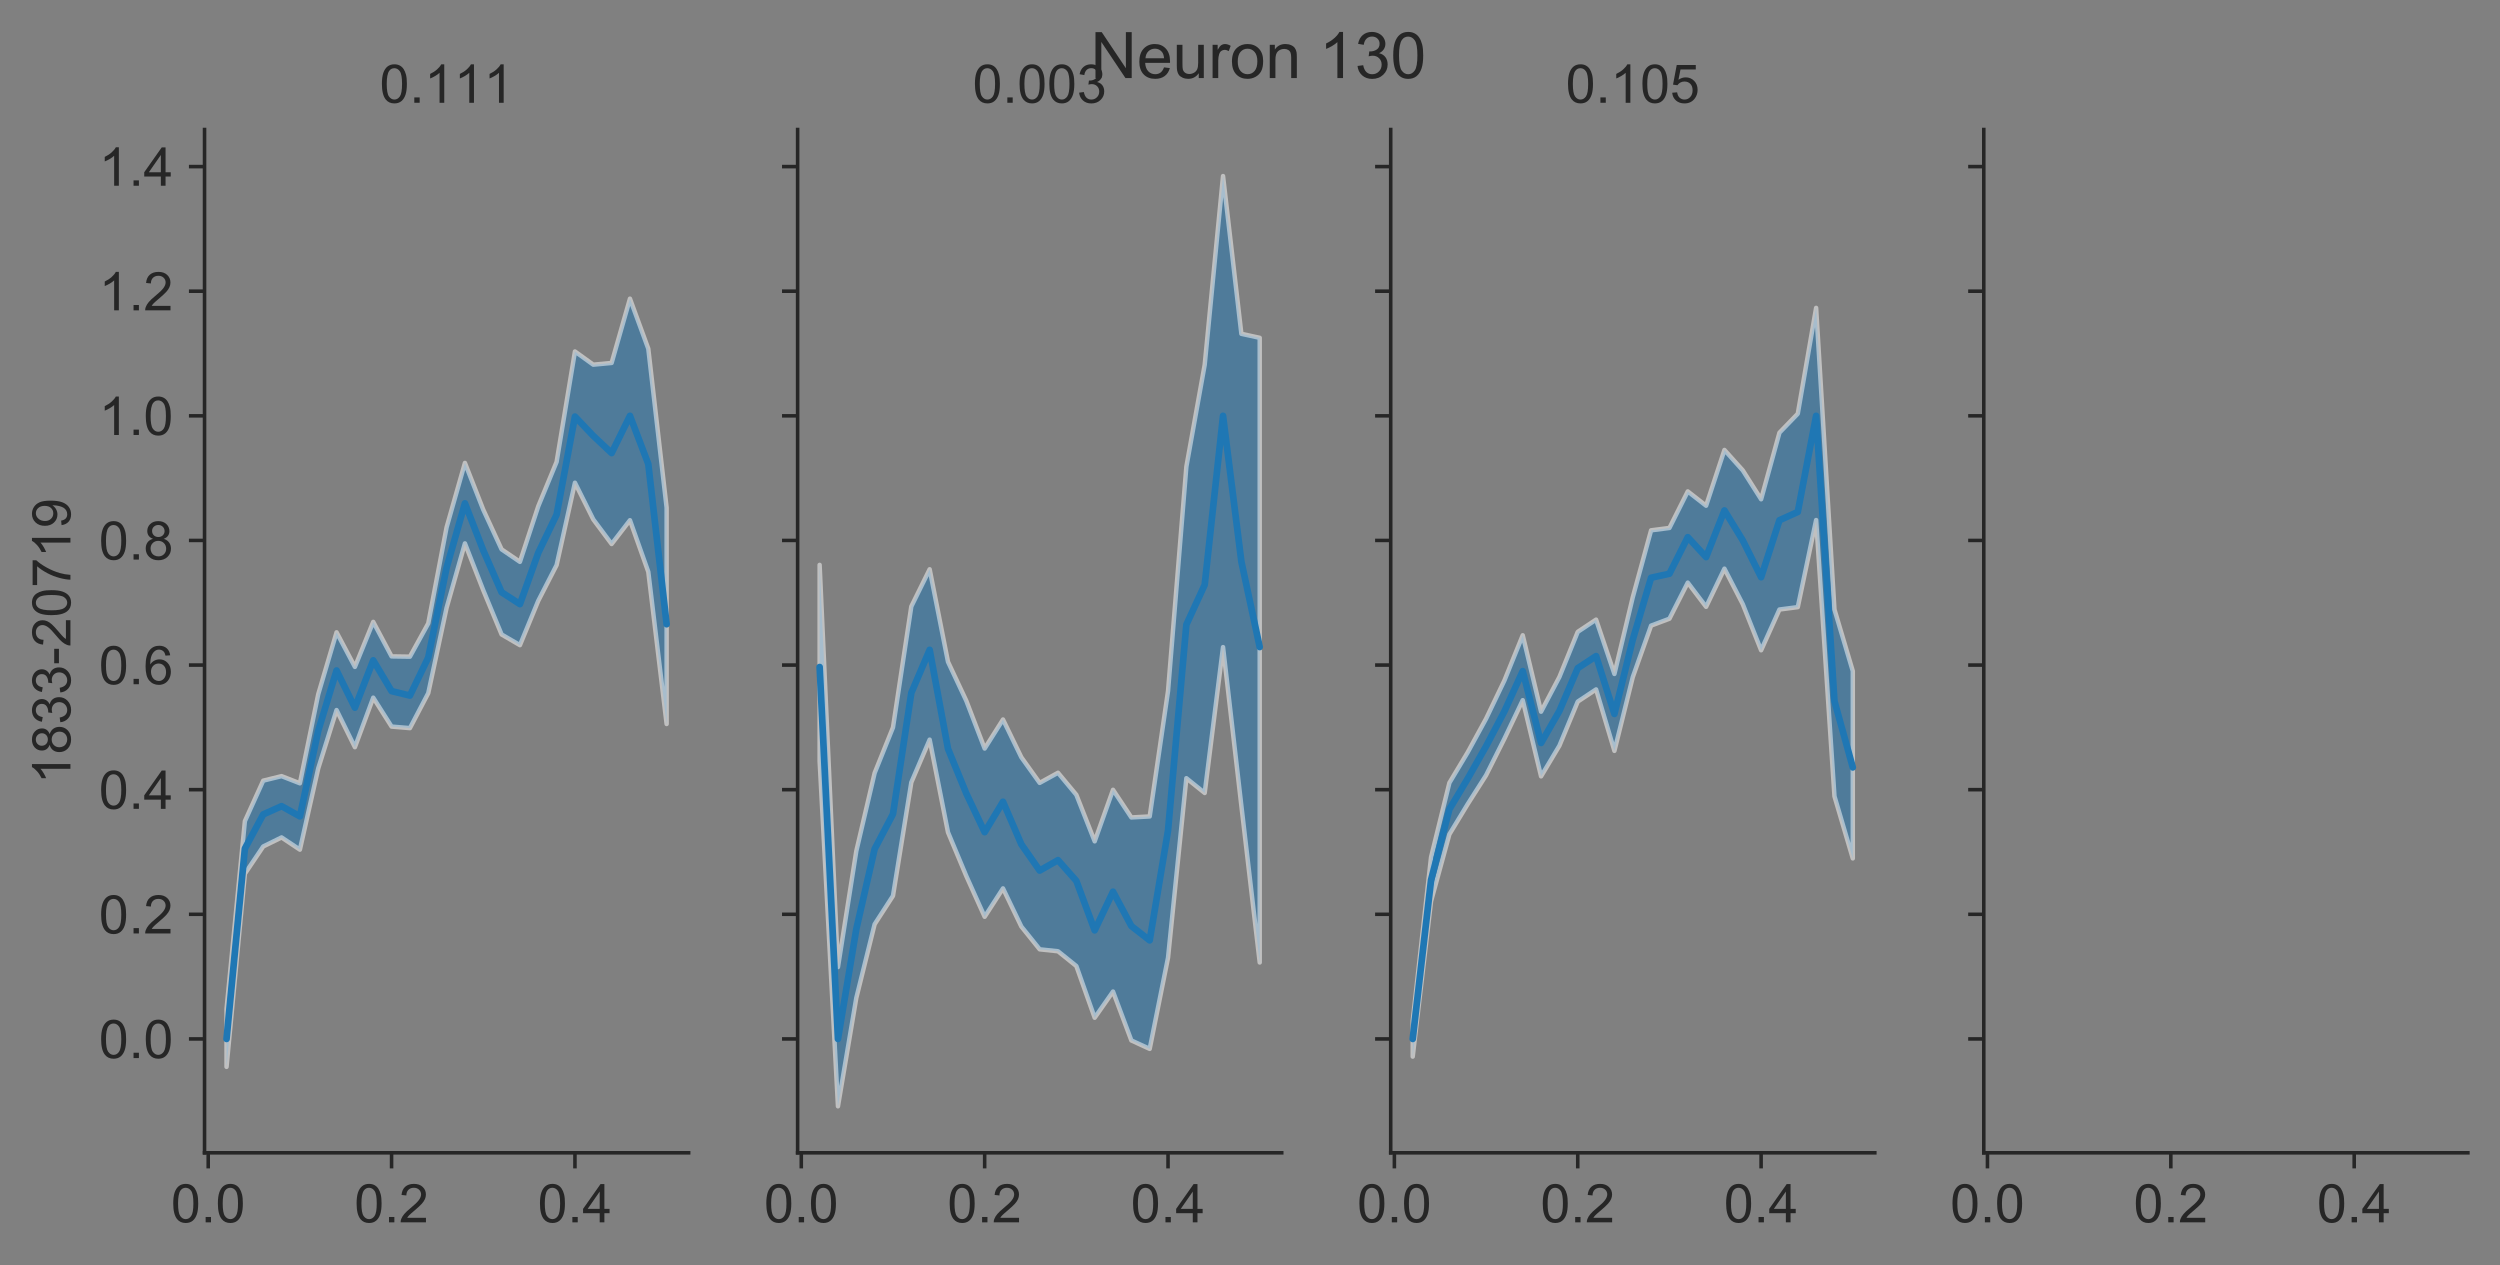 <?xml version="1.0" encoding="utf-8" standalone="no"?>
<!DOCTYPE svg PUBLIC "-//W3C//DTD SVG 1.1//EN"
  "http://www.w3.org/Graphics/SVG/1.1/DTD/svg11.dtd">
<!-- Created with matplotlib (https://matplotlib.org/) -->
<svg height="283.614pt" version="1.1" viewBox="0 0 560.455 283.614" width="560.455pt" xmlns="http://www.w3.org/2000/svg" xmlns:xlink="http://www.w3.org/1999/xlink">
 <rect x="0" y="0" width="560.455" height="283.614" fill="#808080" stroke="none"/>
 <defs>
  <style type="text/css">
*{stroke-linecap:butt;stroke-linejoin:round;}
  </style>
 </defs>
 <g id="figure_1">
  <g id="patch_1">
   <path d="M 0 283.614 
L 560.455 283.614 
L 560.455 0 
L 0 0 
z
" style="fill:none;"/>
  </g>
  <g id="axes_1">
   <g id="patch_2">
    <path d="M 45.854 258.44 
L 154.379 258.44 
L 154.379 29.04 
L 45.854 29.04 
z
" style="fill:none;"/>
   </g>
   <g id="matplotlib.axis_1">
    <g id="xtick_1">
     <g id="line2d_1">
      <defs>
       <path d="M 0 0 
L 0 3.5 
" id="m6ea97c69d8" style="stroke:#262626;stroke-width:0.8;"/>
      </defs>
      <g>
       <use style="fill:#262626;stroke:#262626;stroke-width:0.8;" x="46.677" xlink:href="#m6ea97c69d8" y="258.44"/>
      </g>
     </g>
     <g id="text_1">
      <!-- 0.0 -->
      <defs>
       <path d="M 4.156 35.297 
Q 4.156 48 6.766 55.734 
Q 9.375 63.484 14.516 67.672 
Q 19.672 71.875 27.484 71.875 
Q 33.25 71.875 37.594 69.547 
Q 41.938 67.234 44.766 62.859 
Q 47.609 58.5 49.219 52.219 
Q 50.828 45.953 50.828 35.297 
Q 50.828 22.703 48.234 14.969 
Q 45.656 7.234 40.5 3 
Q 35.359 -1.219 27.484 -1.219 
Q 17.141 -1.219 11.234 6.203 
Q 4.156 15.141 4.156 35.297 
z
M 13.188 35.297 
Q 13.188 17.672 17.312 11.828 
Q 21.438 6 27.484 6 
Q 33.547 6 37.672 11.859 
Q 41.797 17.719 41.797 35.297 
Q 41.797 52.984 37.672 58.781 
Q 33.547 64.594 27.391 64.594 
Q 21.344 64.594 17.719 59.469 
Q 13.188 52.938 13.188 35.297 
z
" id="ArialMT-48"/>
       <path d="M 9.078 0 
L 9.078 10.016 
L 19.094 10.016 
L 19.094 0 
z
" id="ArialMT-46"/>
      </defs>
      <g style="fill:#262626;" transform="translate(38.337 274.029)scale(0.12 -0.12)">
       <use xlink:href="#ArialMT-48"/>
       <use x="55.615" xlink:href="#ArialMT-46"/>
       <use x="83.398" xlink:href="#ArialMT-48"/>
      </g>
     </g>
    </g>
    <g id="xtick_2">
     <g id="line2d_2">
      <g>
       <use style="fill:#262626;stroke:#262626;stroke-width:0.8;" x="87.784" xlink:href="#m6ea97c69d8" y="258.44"/>
      </g>
     </g>
     <g id="text_2">
      <!-- 0.2 -->
      <defs>
       <path d="M 50.344 8.453 
L 50.344 0 
L 3.031 0 
Q 2.938 3.172 4.047 6.109 
Q 5.859 10.938 9.828 15.625 
Q 13.812 20.312 21.344 26.469 
Q 33.016 36.031 37.109 41.625 
Q 41.219 47.219 41.219 52.203 
Q 41.219 57.422 37.469 61 
Q 33.734 64.594 27.734 64.594 
Q 21.391 64.594 17.578 60.781 
Q 13.766 56.984 13.719 50.25 
L 4.688 51.172 
Q 5.609 61.281 11.656 66.578 
Q 17.719 71.875 27.938 71.875 
Q 38.234 71.875 44.234 66.156 
Q 50.25 60.453 50.25 52 
Q 50.25 47.703 48.484 43.547 
Q 46.734 39.406 42.656 34.812 
Q 38.578 30.219 29.109 22.219 
Q 21.188 15.578 18.938 13.203 
Q 16.703 10.844 15.234 8.453 
z
" id="ArialMT-50"/>
      </defs>
      <g style="fill:#262626;" transform="translate(79.444 274.029)scale(0.12 -0.12)">
       <use xlink:href="#ArialMT-48"/>
       <use x="55.615" xlink:href="#ArialMT-46"/>
       <use x="83.398" xlink:href="#ArialMT-50"/>
      </g>
     </g>
    </g>
    <g id="xtick_3">
     <g id="line2d_3">
      <g>
       <use style="fill:#262626;stroke:#262626;stroke-width:0.8;" x="128.892" xlink:href="#m6ea97c69d8" y="258.44"/>
      </g>
     </g>
     <g id="text_3">
      <!-- 0.4 -->
      <defs>
       <path d="M 32.328 0 
L 32.328 17.141 
L 1.266 17.141 
L 1.266 25.203 
L 33.938 71.578 
L 41.109 71.578 
L 41.109 25.203 
L 50.781 25.203 
L 50.781 17.141 
L 41.109 17.141 
L 41.109 0 
z
M 32.328 25.203 
L 32.328 57.469 
L 9.906 25.203 
z
" id="ArialMT-52"/>
      </defs>
      <g style="fill:#262626;" transform="translate(120.552 274.029)scale(0.12 -0.12)">
       <use xlink:href="#ArialMT-48"/>
       <use x="55.615" xlink:href="#ArialMT-46"/>
       <use x="83.398" xlink:href="#ArialMT-52"/>
      </g>
     </g>
    </g>
   </g>
   <g id="matplotlib.axis_2">
    <g id="ytick_1">
     <g id="line2d_4">
      <defs>
       <path d="M 0 0 
L -3.5 0 
" id="m0f8a25d40e" style="stroke:#262626;stroke-width:0.8;"/>
      </defs>
      <g>
       <use style="fill:#262626;stroke:#262626;stroke-width:0.8;" x="45.854" xlink:href="#m0f8a25d40e" y="232.908"/>
      </g>
     </g>
     <g id="text_4">
      <!-- 0.0 -->
      <g style="fill:#262626;" transform="translate(22.174 237.203)scale(0.12 -0.12)">
       <use xlink:href="#ArialMT-48"/>
       <use x="55.615" xlink:href="#ArialMT-46"/>
       <use x="83.398" xlink:href="#ArialMT-48"/>
      </g>
     </g>
    </g>
    <g id="ytick_2">
     <g id="line2d_5">
      <g>
       <use style="fill:#262626;stroke:#262626;stroke-width:0.8;" x="45.854" xlink:href="#m0f8a25d40e" y="204.971"/>
      </g>
     </g>
     <g id="text_5">
      <!-- 0.2 -->
      <g style="fill:#262626;" transform="translate(22.174 209.265)scale(0.12 -0.12)">
       <use xlink:href="#ArialMT-48"/>
       <use x="55.615" xlink:href="#ArialMT-46"/>
       <use x="83.398" xlink:href="#ArialMT-50"/>
      </g>
     </g>
    </g>
    <g id="ytick_3">
     <g id="line2d_6">
      <g>
       <use style="fill:#262626;stroke:#262626;stroke-width:0.8;" x="45.854" xlink:href="#m0f8a25d40e" y="177.033"/>
      </g>
     </g>
     <g id="text_6">
      <!-- 0.4 -->
      <g style="fill:#262626;" transform="translate(22.174 181.328)scale(0.12 -0.12)">
       <use xlink:href="#ArialMT-48"/>
       <use x="55.615" xlink:href="#ArialMT-46"/>
       <use x="83.398" xlink:href="#ArialMT-52"/>
      </g>
     </g>
    </g>
    <g id="ytick_4">
     <g id="line2d_7">
      <g>
       <use style="fill:#262626;stroke:#262626;stroke-width:0.8;" x="45.854" xlink:href="#m0f8a25d40e" y="149.095"/>
      </g>
     </g>
     <g id="text_7">
      <!-- 0.6 -->
      <defs>
       <path d="M 49.75 54.047 
L 41.016 53.375 
Q 39.844 58.547 37.703 60.891 
Q 34.125 64.656 28.906 64.656 
Q 24.703 64.656 21.531 62.312 
Q 17.391 59.281 14.984 53.469 
Q 12.594 47.656 12.5 36.922 
Q 15.672 41.75 20.266 44.094 
Q 24.859 46.438 29.891 46.438 
Q 38.672 46.438 44.844 39.969 
Q 51.031 33.5 51.031 23.25 
Q 51.031 16.5 48.125 10.719 
Q 45.219 4.938 40.141 1.859 
Q 35.062 -1.219 28.609 -1.219 
Q 17.625 -1.219 10.688 6.859 
Q 3.766 14.938 3.766 33.5 
Q 3.766 54.25 11.422 63.672 
Q 18.109 71.875 29.438 71.875 
Q 37.891 71.875 43.281 67.141 
Q 48.688 62.406 49.75 54.047 
z
M 13.875 23.188 
Q 13.875 18.656 15.797 14.5 
Q 17.719 10.359 21.188 8.172 
Q 24.656 6 28.469 6 
Q 34.031 6 38.031 10.484 
Q 42.047 14.984 42.047 22.703 
Q 42.047 30.125 38.078 34.391 
Q 34.125 38.672 28.125 38.672 
Q 22.172 38.672 18.016 34.391 
Q 13.875 30.125 13.875 23.188 
z
" id="ArialMT-54"/>
      </defs>
      <g style="fill:#262626;" transform="translate(22.174 153.39)scale(0.12 -0.12)">
       <use xlink:href="#ArialMT-48"/>
       <use x="55.615" xlink:href="#ArialMT-46"/>
       <use x="83.398" xlink:href="#ArialMT-54"/>
      </g>
     </g>
    </g>
    <g id="ytick_5">
     <g id="line2d_8">
      <g>
       <use style="fill:#262626;stroke:#262626;stroke-width:0.8;" x="45.854" xlink:href="#m0f8a25d40e" y="121.158"/>
      </g>
     </g>
     <g id="text_8">
      <!-- 0.8 -->
      <defs>
       <path d="M 17.672 38.812 
Q 12.203 40.828 9.562 44.531 
Q 6.938 48.25 6.938 53.422 
Q 6.938 61.234 12.547 66.547 
Q 18.172 71.875 27.484 71.875 
Q 36.859 71.875 42.578 66.422 
Q 48.297 60.984 48.297 53.172 
Q 48.297 48.188 45.672 44.5 
Q 43.062 40.828 37.75 38.812 
Q 44.344 36.672 47.781 31.875 
Q 51.219 27.094 51.219 20.453 
Q 51.219 11.281 44.719 5.031 
Q 38.234 -1.219 27.641 -1.219 
Q 17.047 -1.219 10.547 5.047 
Q 4.047 11.328 4.047 20.703 
Q 4.047 27.688 7.594 32.391 
Q 11.141 37.109 17.672 38.812 
z
M 15.922 53.719 
Q 15.922 48.641 19.188 45.406 
Q 22.469 42.188 27.688 42.188 
Q 32.766 42.188 36.016 45.375 
Q 39.266 48.578 39.266 53.219 
Q 39.266 58.062 35.906 61.359 
Q 32.562 64.656 27.594 64.656 
Q 22.562 64.656 19.234 61.422 
Q 15.922 58.203 15.922 53.719 
z
M 13.094 20.656 
Q 13.094 16.891 14.875 13.375 
Q 16.656 9.859 20.172 7.922 
Q 23.688 6 27.734 6 
Q 34.031 6 38.125 10.047 
Q 42.234 14.109 42.234 20.359 
Q 42.234 26.703 38.016 30.859 
Q 33.797 35.016 27.438 35.016 
Q 21.234 35.016 17.156 30.906 
Q 13.094 26.812 13.094 20.656 
z
" id="ArialMT-56"/>
      </defs>
      <g style="fill:#262626;" transform="translate(22.174 125.452)scale(0.12 -0.12)">
       <use xlink:href="#ArialMT-48"/>
       <use x="55.615" xlink:href="#ArialMT-46"/>
       <use x="83.398" xlink:href="#ArialMT-56"/>
      </g>
     </g>
    </g>
    <g id="ytick_6">
     <g id="line2d_9">
      <g>
       <use style="fill:#262626;stroke:#262626;stroke-width:0.8;" x="45.854" xlink:href="#m0f8a25d40e" y="93.22"/>
      </g>
     </g>
     <g id="text_9">
      <!-- 1.0 -->
      <defs>
       <path d="M 37.25 0 
L 28.469 0 
L 28.469 56 
Q 25.297 52.984 20.141 49.953 
Q 14.984 46.922 10.891 45.406 
L 10.891 53.906 
Q 18.266 57.375 23.781 62.297 
Q 29.297 67.234 31.594 71.875 
L 37.25 71.875 
z
" id="ArialMT-49"/>
      </defs>
      <g style="fill:#262626;" transform="translate(22.174 97.515)scale(0.12 -0.12)">
       <use xlink:href="#ArialMT-49"/>
       <use x="55.615" xlink:href="#ArialMT-46"/>
       <use x="83.398" xlink:href="#ArialMT-48"/>
      </g>
     </g>
    </g>
    <g id="ytick_7">
     <g id="line2d_10">
      <g>
       <use style="fill:#262626;stroke:#262626;stroke-width:0.8;" x="45.854" xlink:href="#m0f8a25d40e" y="65.282"/>
      </g>
     </g>
     <g id="text_10">
      <!-- 1.2 -->
      <g style="fill:#262626;" transform="translate(22.174 69.577)scale(0.12 -0.12)">
       <use xlink:href="#ArialMT-49"/>
       <use x="55.615" xlink:href="#ArialMT-46"/>
       <use x="83.398" xlink:href="#ArialMT-50"/>
      </g>
     </g>
    </g>
    <g id="ytick_8">
     <g id="line2d_11">
      <g>
       <use style="fill:#262626;stroke:#262626;stroke-width:0.8;" x="45.854" xlink:href="#m0f8a25d40e" y="37.345"/>
      </g>
     </g>
     <g id="text_11">
      <!-- 1.4 -->
      <g style="fill:#262626;" transform="translate(22.174 41.64)scale(0.12 -0.12)">
       <use xlink:href="#ArialMT-49"/>
       <use x="55.615" xlink:href="#ArialMT-46"/>
       <use x="83.398" xlink:href="#ArialMT-52"/>
      </g>
     </g>
    </g>
    <g id="text_12">
     <!-- 1833-20719 -->
     <defs>
      <path d="M 4.203 18.891 
L 12.984 20.062 
Q 14.5 12.594 18.141 9.297 
Q 21.781 6 27 6 
Q 33.203 6 37.469 10.297 
Q 41.75 14.594 41.75 20.953 
Q 41.75 27 37.797 30.922 
Q 33.844 34.859 27.734 34.859 
Q 25.25 34.859 21.531 33.891 
L 22.516 41.609 
Q 23.391 41.5 23.922 41.5 
Q 29.547 41.5 34.031 44.422 
Q 38.531 47.359 38.531 53.469 
Q 38.531 58.297 35.25 61.469 
Q 31.984 64.656 26.812 64.656 
Q 21.688 64.656 18.266 61.422 
Q 14.844 58.203 13.875 51.766 
L 5.078 53.328 
Q 6.688 62.156 12.391 67.016 
Q 18.109 71.875 26.609 71.875 
Q 32.469 71.875 37.391 69.359 
Q 42.328 66.844 44.938 62.5 
Q 47.562 58.156 47.562 53.266 
Q 47.562 48.641 45.062 44.828 
Q 42.578 41.016 37.703 38.766 
Q 44.047 37.312 47.562 32.688 
Q 51.078 28.078 51.078 21.141 
Q 51.078 11.766 44.234 5.25 
Q 37.406 -1.266 26.953 -1.266 
Q 17.531 -1.266 11.297 4.344 
Q 5.078 9.969 4.203 18.891 
z
" id="ArialMT-51"/>
      <path d="M 3.172 21.484 
L 3.172 30.328 
L 30.172 30.328 
L 30.172 21.484 
z
" id="ArialMT-45"/>
      <path d="M 4.734 62.203 
L 4.734 70.656 
L 51.078 70.656 
L 51.078 63.812 
Q 44.234 56.547 37.516 44.484 
Q 30.812 32.422 27.156 19.672 
Q 24.516 10.688 23.781 0 
L 14.75 0 
Q 14.891 8.453 18.062 20.406 
Q 21.234 32.375 27.172 43.484 
Q 33.109 54.594 39.797 62.203 
z
" id="ArialMT-55"/>
      <path d="M 5.469 16.547 
L 13.922 17.328 
Q 14.984 11.375 18.016 8.688 
Q 21.047 6 25.781 6 
Q 29.828 6 32.875 7.859 
Q 35.938 9.719 37.891 12.812 
Q 39.844 15.922 41.156 21.188 
Q 42.484 26.469 42.484 31.938 
Q 42.484 32.516 42.438 33.688 
Q 39.797 29.5 35.234 26.875 
Q 30.672 24.266 25.344 24.266 
Q 16.453 24.266 10.297 30.703 
Q 4.156 37.156 4.156 47.703 
Q 4.156 58.594 10.578 65.234 
Q 17 71.875 26.656 71.875 
Q 33.641 71.875 39.422 68.109 
Q 45.219 64.359 48.219 57.391 
Q 51.219 50.438 51.219 37.25 
Q 51.219 23.531 48.234 15.406 
Q 45.266 7.281 39.375 3.031 
Q 33.5 -1.219 25.594 -1.219 
Q 17.188 -1.219 11.859 3.438 
Q 6.547 8.109 5.469 16.547 
z
M 41.453 48.141 
Q 41.453 55.719 37.422 60.156 
Q 33.406 64.594 27.734 64.594 
Q 21.875 64.594 17.531 59.812 
Q 13.188 55.031 13.188 47.406 
Q 13.188 40.578 17.312 36.297 
Q 21.438 32.031 27.484 32.031 
Q 33.594 32.031 37.516 36.297 
Q 41.453 40.578 41.453 48.141 
z
" id="ArialMT-57"/>
     </defs>
     <g style="fill:#262626;" transform="translate(15.789 175.767)rotate(-90)scale(0.12 -0.12)">
      <use xlink:href="#ArialMT-49"/>
      <use x="55.615" xlink:href="#ArialMT-56"/>
      <use x="111.23" xlink:href="#ArialMT-51"/>
      <use x="166.846" xlink:href="#ArialMT-51"/>
      <use x="222.461" xlink:href="#ArialMT-45"/>
      <use x="255.762" xlink:href="#ArialMT-50"/>
      <use x="311.377" xlink:href="#ArialMT-48"/>
      <use x="366.992" xlink:href="#ArialMT-55"/>
      <use x="422.607" xlink:href="#ArialMT-49"/>
      <use x="478.223" xlink:href="#ArialMT-57"/>
     </g>
    </g>
   </g>
   <g id="PolyCollection_1">
    <defs>
     <path d="M 50.787 -57.428 
L 50.787 -44.447 
L 54.898 -87.74 
L 59.009 -93.853 
L 63.12 -95.877 
L 67.231 -93.137 
L 71.341 -111.352 
L 75.452 -124.426 
L 79.563 -116.109 
L 83.674 -127.211 
L 87.784 -120.728 
L 91.895 -120.383 
L 96.006 -128.217 
L 100.117 -147.349 
L 104.228 -161.794 
L 108.338 -151.297 
L 112.449 -141.378 
L 116.56 -138.982 
L 120.671 -148.932 
L 124.782 -156.94 
L 128.892 -175.395 
L 133.003 -167.171 
L 137.114 -161.659 
L 141.225 -166.989 
L 145.336 -155.419 
L 149.446 -121.31 
L 149.446 -169.797 
L 149.446 -169.797 
L 145.336 -205.435 
L 141.225 -216.657 
L 137.114 -202.251 
L 133.003 -201.86 
L 128.892 -204.82 
L 124.782 -180.074 
L 120.671 -170.125 
L 116.56 -157.66 
L 112.449 -160.458 
L 108.338 -169.358 
L 104.228 -179.835 
L 100.117 -165.396 
L 96.006 -143.861 
L 91.895 -136.401 
L 87.784 -136.466 
L 83.674 -144.2 
L 79.563 -134.107 
L 75.452 -141.862 
L 71.341 -127.973 
L 67.231 -108.014 
L 63.12 -109.619 
L 59.009 -108.606 
L 54.898 -99.533 
L 50.787 -57.428 
z
" id="mcef1814047" style="stroke:#ffffff;stroke-opacity:0.5;"/>
    </defs>
    <g clip-path="url(#p1f9d925b2f)">
     <use style="fill:#1f77b4;fill-opacity:0.5;stroke:#ffffff;stroke-opacity:0.5;" x="0" xlink:href="#mcef1814047" y="283.614"/>
    </g>
   </g>
   <g id="line2d_12">
    <path clip-path="url(#p1f9d925b2f)" d="M 50.787 232.908 
L 54.898 190.242 
L 59.009 182.578 
L 63.12 180.729 
L 67.231 183.016 
L 71.341 163.835 
L 75.452 150.314 
L 79.563 158.649 
L 83.674 148.039 
L 87.784 154.932 
L 91.895 155.936 
L 96.006 147.412 
L 100.117 127.261 
L 104.228 112.841 
L 108.338 123.384 
L 112.449 132.768 
L 116.56 135.432 
L 120.671 123.922 
L 124.782 115.382 
L 128.892 93.391 
L 133.003 97.709 
L 137.114 101.573 
L 141.225 93.22 
L 145.336 104.024 
L 149.446 139.938 
" style="fill:none;stroke:#1f77b4;stroke-linecap:round;stroke-width:1.5;"/>
   </g>
   <g id="patch_3">
    <path d="M 45.854 258.44 
L 45.854 29.04 
" style="fill:none;stroke:#262626;stroke-linecap:square;stroke-linejoin:miter;stroke-width:0.8;"/>
   </g>
   <g id="patch_4">
    <path d="M 45.854 258.44 
L 154.379 258.44 
" style="fill:none;stroke:#262626;stroke-linecap:square;stroke-linejoin:miter;stroke-width:0.8;"/>
   </g>
   <g id="text_13">
    <!-- 0.111 -->
    <g style="fill:#262626;" transform="translate(85.117 23.04)scale(0.12 -0.12)">
     <use xlink:href="#ArialMT-48"/>
     <use x="55.615" xlink:href="#ArialMT-46"/>
     <use x="83.398" xlink:href="#ArialMT-49"/>
     <use x="138.904" xlink:href="#ArialMT-49"/>
     <use x="194.41" xlink:href="#ArialMT-49"/>
    </g>
   </g>
  </g>
  <g id="axes_2">
   <g id="patch_5">
    <path d="M 178.813 258.44 
L 287.338 258.44 
L 287.338 29.04 
L 178.813 29.04 
z
" style="fill:none;"/>
   </g>
   <g id="matplotlib.axis_3">
    <g id="xtick_4">
     <g id="line2d_13">
      <g>
       <use style="fill:#262626;stroke:#262626;stroke-width:0.8;" x="179.635" xlink:href="#m6ea97c69d8" y="258.44"/>
      </g>
     </g>
     <g id="text_14">
      <!-- 0.0 -->
      <g style="fill:#262626;" transform="translate(171.295 274.029)scale(0.12 -0.12)">
       <use xlink:href="#ArialMT-48"/>
       <use x="55.615" xlink:href="#ArialMT-46"/>
       <use x="83.398" xlink:href="#ArialMT-48"/>
      </g>
     </g>
    </g>
    <g id="xtick_5">
     <g id="line2d_14">
      <g>
       <use style="fill:#262626;stroke:#262626;stroke-width:0.8;" x="220.743" xlink:href="#m6ea97c69d8" y="258.44"/>
      </g>
     </g>
     <g id="text_15">
      <!-- 0.2 -->
      <g style="fill:#262626;" transform="translate(212.403 274.029)scale(0.12 -0.12)">
       <use xlink:href="#ArialMT-48"/>
       <use x="55.615" xlink:href="#ArialMT-46"/>
       <use x="83.398" xlink:href="#ArialMT-50"/>
      </g>
     </g>
    </g>
    <g id="xtick_6">
     <g id="line2d_15">
      <g>
       <use style="fill:#262626;stroke:#262626;stroke-width:0.8;" x="261.851" xlink:href="#m6ea97c69d8" y="258.44"/>
      </g>
     </g>
     <g id="text_16">
      <!-- 0.4 -->
      <g style="fill:#262626;" transform="translate(253.511 274.029)scale(0.12 -0.12)">
       <use xlink:href="#ArialMT-48"/>
       <use x="55.615" xlink:href="#ArialMT-46"/>
       <use x="83.398" xlink:href="#ArialMT-52"/>
      </g>
     </g>
    </g>
   </g>
   <g id="matplotlib.axis_4">
    <g id="ytick_9">
     <g id="line2d_16">
      <g>
       <use style="fill:#262626;stroke:#262626;stroke-width:0.8;" x="178.813" xlink:href="#m0f8a25d40e" y="232.908"/>
      </g>
     </g>
    </g>
    <g id="ytick_10">
     <g id="line2d_17">
      <g>
       <use style="fill:#262626;stroke:#262626;stroke-width:0.8;" x="178.813" xlink:href="#m0f8a25d40e" y="204.971"/>
      </g>
     </g>
    </g>
    <g id="ytick_11">
     <g id="line2d_18">
      <g>
       <use style="fill:#262626;stroke:#262626;stroke-width:0.8;" x="178.813" xlink:href="#m0f8a25d40e" y="177.033"/>
      </g>
     </g>
    </g>
    <g id="ytick_12">
     <g id="line2d_19">
      <g>
       <use style="fill:#262626;stroke:#262626;stroke-width:0.8;" x="178.813" xlink:href="#m0f8a25d40e" y="149.095"/>
      </g>
     </g>
    </g>
    <g id="ytick_13">
     <g id="line2d_20">
      <g>
       <use style="fill:#262626;stroke:#262626;stroke-width:0.8;" x="178.813" xlink:href="#m0f8a25d40e" y="121.158"/>
      </g>
     </g>
    </g>
    <g id="ytick_14">
     <g id="line2d_21">
      <g>
       <use style="fill:#262626;stroke:#262626;stroke-width:0.8;" x="178.813" xlink:href="#m0f8a25d40e" y="93.22"/>
      </g>
     </g>
    </g>
    <g id="ytick_15">
     <g id="line2d_22">
      <g>
       <use style="fill:#262626;stroke:#262626;stroke-width:0.8;" x="178.813" xlink:href="#m0f8a25d40e" y="65.282"/>
      </g>
     </g>
    </g>
    <g id="ytick_16">
     <g id="line2d_23">
      <g>
       <use style="fill:#262626;stroke:#262626;stroke-width:0.8;" x="178.813" xlink:href="#m0f8a25d40e" y="37.345"/>
      </g>
     </g>
    </g>
   </g>
   <g id="PolyCollection_2">
    <defs>
     <path d="M 183.746 -156.977 
L 183.746 -112.976 
L 187.857 -35.602 
L 191.968 -59.894 
L 196.078 -76.418 
L 200.189 -82.781 
L 204.3 -108.216 
L 208.411 -117.799 
L 212.522 -97.027 
L 216.632 -87.212 
L 220.743 -78.088 
L 224.854 -84.453 
L 228.965 -75.901 
L 233.076 -70.793 
L 237.186 -70.354 
L 241.297 -67.047 
L 245.408 -55.454 
L 249.519 -61.325 
L 253.63 -50.362 
L 257.74 -48.473 
L 261.851 -68.907 
L 265.962 -109.152 
L 270.073 -105.844 
L 274.183 -138.543 
L 278.294 -102.947 
L 282.405 -67.844 
L 282.405 -207.882 
L 282.405 -207.882 
L 278.294 -208.779 
L 274.183 -244.147 
L 270.073 -201.849 
L 265.962 -178.996 
L 261.851 -128.695 
L 257.74 -100.582 
L 253.63 -100.36 
L 249.519 -106.557 
L 245.408 -95.003 
L 241.297 -105.434 
L 237.186 -110.374 
L 233.076 -108.105 
L 228.965 -113.849 
L 224.854 -122.315 
L 220.743 -115.805 
L 216.632 -126.5 
L 212.522 -135.249 
L 208.411 -155.993 
L 204.3 -147.656 
L 200.189 -120.53 
L 196.078 -110.323 
L 191.968 -92.821 
L 187.857 -66.815 
L 183.746 -156.977 
z
" id="mba21be2991" style="stroke:#ffffff;stroke-opacity:0.5;"/>
    </defs>
    <g clip-path="url(#p3177580e4e)">
     <use style="fill:#1f77b4;fill-opacity:0.5;stroke:#ffffff;stroke-opacity:0.5;" x="0" xlink:href="#mba21be2991" y="283.614"/>
    </g>
   </g>
   <g id="line2d_24">
    <path clip-path="url(#p3177580e4e)" d="M 183.746 149.537 
L 187.857 232.908 
L 191.968 208.29 
L 196.078 190.329 
L 200.189 182.496 
L 204.3 155.332 
L 208.411 145.68 
L 212.522 167.864 
L 216.632 177.888 
L 220.743 186.557 
L 224.854 179.74 
L 228.965 189.278 
L 233.076 195.164 
L 237.186 192.831 
L 241.297 197.481 
L 245.408 208.566 
L 249.519 199.904 
L 253.63 207.603 
L 257.74 210.812 
L 261.851 186.193 
L 265.962 140.032 
L 270.073 131.1 
L 274.183 93.22 
L 278.294 125.904 
L 282.405 145.055 
" style="fill:none;stroke:#1f77b4;stroke-linecap:round;stroke-width:1.5;"/>
   </g>
   <g id="patch_6">
    <path d="M 178.813 258.44 
L 178.813 29.04 
" style="fill:none;stroke:#262626;stroke-linecap:square;stroke-linejoin:miter;stroke-width:0.8;"/>
   </g>
   <g id="patch_7">
    <path d="M 178.813 258.44 
L 287.338 258.44 
" style="fill:none;stroke:#262626;stroke-linecap:square;stroke-linejoin:miter;stroke-width:0.8;"/>
   </g>
   <g id="text_17">
    <!-- 0.003 -->
    <g style="fill:#262626;" transform="translate(218.062 23.04)scale(0.12 -0.12)">
     <use xlink:href="#ArialMT-48"/>
     <use x="55.615" xlink:href="#ArialMT-46"/>
     <use x="83.398" xlink:href="#ArialMT-48"/>
     <use x="139.014" xlink:href="#ArialMT-48"/>
     <use x="194.629" xlink:href="#ArialMT-51"/>
    </g>
   </g>
  </g>
  <g id="axes_3">
   <g id="patch_8">
    <path d="M 311.772 258.44 
L 420.297 258.44 
L 420.297 29.04 
L 311.772 29.04 
z
" style="fill:none;"/>
   </g>
   <g id="matplotlib.axis_5">
    <g id="xtick_7">
     <g id="line2d_25">
      <g>
       <use style="fill:#262626;stroke:#262626;stroke-width:0.8;" x="312.594" xlink:href="#m6ea97c69d8" y="258.44"/>
      </g>
     </g>
     <g id="text_18">
      <!-- 0.0 -->
      <g style="fill:#262626;" transform="translate(304.254 274.029)scale(0.12 -0.12)">
       <use xlink:href="#ArialMT-48"/>
       <use x="55.615" xlink:href="#ArialMT-46"/>
       <use x="83.398" xlink:href="#ArialMT-48"/>
      </g>
     </g>
    </g>
    <g id="xtick_8">
     <g id="line2d_26">
      <g>
       <use style="fill:#262626;stroke:#262626;stroke-width:0.8;" x="353.702" xlink:href="#m6ea97c69d8" y="258.44"/>
      </g>
     </g>
     <g id="text_19">
      <!-- 0.2 -->
      <g style="fill:#262626;" transform="translate(345.362 274.029)scale(0.12 -0.12)">
       <use xlink:href="#ArialMT-48"/>
       <use x="55.615" xlink:href="#ArialMT-46"/>
       <use x="83.398" xlink:href="#ArialMT-50"/>
      </g>
     </g>
    </g>
    <g id="xtick_9">
     <g id="line2d_27">
      <g>
       <use style="fill:#262626;stroke:#262626;stroke-width:0.8;" x="394.81" xlink:href="#m6ea97c69d8" y="258.44"/>
      </g>
     </g>
     <g id="text_20">
      <!-- 0.4 -->
      <g style="fill:#262626;" transform="translate(386.47 274.029)scale(0.12 -0.12)">
       <use xlink:href="#ArialMT-48"/>
       <use x="55.615" xlink:href="#ArialMT-46"/>
       <use x="83.398" xlink:href="#ArialMT-52"/>
      </g>
     </g>
    </g>
   </g>
   <g id="matplotlib.axis_6">
    <g id="ytick_17">
     <g id="line2d_28">
      <g>
       <use style="fill:#262626;stroke:#262626;stroke-width:0.8;" x="311.772" xlink:href="#m0f8a25d40e" y="232.908"/>
      </g>
     </g>
    </g>
    <g id="ytick_18">
     <g id="line2d_29">
      <g>
       <use style="fill:#262626;stroke:#262626;stroke-width:0.8;" x="311.772" xlink:href="#m0f8a25d40e" y="204.971"/>
      </g>
     </g>
    </g>
    <g id="ytick_19">
     <g id="line2d_30">
      <g>
       <use style="fill:#262626;stroke:#262626;stroke-width:0.8;" x="311.772" xlink:href="#m0f8a25d40e" y="177.033"/>
      </g>
     </g>
    </g>
    <g id="ytick_20">
     <g id="line2d_31">
      <g>
       <use style="fill:#262626;stroke:#262626;stroke-width:0.8;" x="311.772" xlink:href="#m0f8a25d40e" y="149.095"/>
      </g>
     </g>
    </g>
    <g id="ytick_21">
     <g id="line2d_32">
      <g>
       <use style="fill:#262626;stroke:#262626;stroke-width:0.8;" x="311.772" xlink:href="#m0f8a25d40e" y="121.158"/>
      </g>
     </g>
    </g>
    <g id="ytick_22">
     <g id="line2d_33">
      <g>
       <use style="fill:#262626;stroke:#262626;stroke-width:0.8;" x="311.772" xlink:href="#m0f8a25d40e" y="93.22"/>
      </g>
     </g>
    </g>
    <g id="ytick_23">
     <g id="line2d_34">
      <g>
       <use style="fill:#262626;stroke:#262626;stroke-width:0.8;" x="311.772" xlink:href="#m0f8a25d40e" y="65.282"/>
      </g>
     </g>
    </g>
    <g id="ytick_24">
     <g id="line2d_35">
      <g>
       <use style="fill:#262626;stroke:#262626;stroke-width:0.8;" x="311.772" xlink:href="#m0f8a25d40e" y="37.345"/>
      </g>
     </g>
    </g>
   </g>
   <g id="PolyCollection_3">
    <defs>
     <path d="M 316.705 -54.778 
L 316.705 -46.743 
L 320.816 -81.578 
L 324.926 -96.577 
L 329.037 -103.355 
L 333.148 -109.81 
L 337.259 -118.01 
L 341.37 -126.645 
L 345.48 -109.569 
L 349.591 -116.447 
L 353.702 -126.327 
L 357.813 -129.058 
L 361.923 -115.285 
L 366.034 -131.805 
L 370.145 -143.36 
L 374.256 -144.908 
L 378.367 -152.999 
L 382.477 -147.576 
L 386.588 -156.131 
L 390.699 -148.165 
L 394.81 -137.834 
L 398.921 -146.972 
L 403.031 -147.506 
L 407.142 -167.03 
L 411.253 -105.102 
L 415.364 -91.174 
L 415.364 -133.168 
L 415.364 -133.168 
L 411.253 -146.978 
L 407.142 -214.591 
L 403.031 -190.867 
L 398.921 -186.621 
L 394.81 -171.689 
L 390.699 -178.17 
L 386.588 -182.743 
L 382.477 -170.246 
L 378.367 -173.449 
L 374.256 -165.258 
L 370.145 -164.726 
L 366.034 -149.715 
L 361.923 -132.529 
L 357.813 -144.705 
L 353.702 -141.965 
L 349.591 -131.857 
L 345.48 -124.066 
L 341.37 -141.199 
L 337.259 -131.058 
L 333.148 -122.488 
L 329.037 -114.968 
L 324.926 -108.115 
L 320.816 -91.444 
L 316.705 -54.778 
z
" id="m0d71f78644" style="stroke:#ffffff;stroke-opacity:0.5;"/>
    </defs>
    <g clip-path="url(#pe23cead23f)">
     <use style="fill:#1f77b4;fill-opacity:0.5;stroke:#ffffff;stroke-opacity:0.5;" x="0" xlink:href="#m0d71f78644" y="283.614"/>
    </g>
   </g>
   <g id="line2d_36">
    <path clip-path="url(#pe23cead23f)" d="M 316.705 232.908 
L 320.816 197.285 
L 324.926 181.42 
L 329.037 174.546 
L 333.148 167.304 
L 337.259 159.473 
L 341.37 150.458 
L 345.48 166.562 
L 349.591 159.381 
L 353.702 149.789 
L 357.813 147.088 
L 361.923 160.047 
L 366.034 143.407 
L 370.145 129.521 
L 374.256 128.617 
L 378.367 120.429 
L 382.477 124.894 
L 386.588 114.431 
L 390.699 121.146 
L 394.81 129.403 
L 398.921 116.627 
L 403.031 114.772 
L 407.142 93.22 
L 411.253 157.184 
L 415.364 172.037 
" style="fill:none;stroke:#1f77b4;stroke-linecap:round;stroke-width:1.5;"/>
   </g>
   <g id="patch_9">
    <path d="M 311.772 258.44 
L 311.772 29.04 
" style="fill:none;stroke:#262626;stroke-linecap:square;stroke-linejoin:miter;stroke-width:0.8;"/>
   </g>
   <g id="patch_10">
    <path d="M 311.772 258.44 
L 420.297 258.44 
" style="fill:none;stroke:#262626;stroke-linecap:square;stroke-linejoin:miter;stroke-width:0.8;"/>
   </g>
   <g id="text_21">
    <!-- 0.105 -->
    <defs>
     <path d="M 4.156 18.75 
L 13.375 19.531 
Q 14.406 12.797 18.141 9.391 
Q 21.875 6 27.156 6 
Q 33.5 6 37.891 10.781 
Q 42.281 15.578 42.281 23.484 
Q 42.281 31 38.062 35.344 
Q 33.844 39.703 27 39.703 
Q 22.75 39.703 19.328 37.766 
Q 15.922 35.844 13.969 32.766 
L 5.719 33.844 
L 12.641 70.609 
L 48.25 70.609 
L 48.25 62.203 
L 19.672 62.203 
L 15.828 42.969 
Q 22.266 47.469 29.344 47.469 
Q 38.719 47.469 45.156 40.969 
Q 51.609 34.469 51.609 24.266 
Q 51.609 14.547 45.953 7.469 
Q 39.062 -1.219 27.156 -1.219 
Q 17.391 -1.219 11.203 4.25 
Q 5.031 9.719 4.156 18.75 
z
" id="ArialMT-53"/>
    </defs>
    <g style="fill:#262626;" transform="translate(351.021 23.04)scale(0.12 -0.12)">
     <use xlink:href="#ArialMT-48"/>
     <use x="55.615" xlink:href="#ArialMT-46"/>
     <use x="83.398" xlink:href="#ArialMT-49"/>
     <use x="139.014" xlink:href="#ArialMT-48"/>
     <use x="194.629" xlink:href="#ArialMT-53"/>
    </g>
   </g>
  </g>
  <g id="axes_4">
   <g id="patch_11">
    <path d="M 444.73 258.44 
L 553.255 258.44 
L 553.255 29.04 
L 444.73 29.04 
z
" style="fill:none;"/>
   </g>
   <g id="matplotlib.axis_7">
    <g id="xtick_10">
     <g id="line2d_37">
      <g>
       <use style="fill:#262626;stroke:#262626;stroke-width:0.8;" x="445.553" xlink:href="#m6ea97c69d8" y="258.44"/>
      </g>
     </g>
     <g id="text_22">
      <!-- 0.0 -->
      <g style="fill:#262626;" transform="translate(437.213 274.029)scale(0.12 -0.12)">
       <use xlink:href="#ArialMT-48"/>
       <use x="55.615" xlink:href="#ArialMT-46"/>
       <use x="83.398" xlink:href="#ArialMT-48"/>
      </g>
     </g>
    </g>
    <g id="xtick_11">
     <g id="line2d_38">
      <g>
       <use style="fill:#262626;stroke:#262626;stroke-width:0.8;" x="486.661" xlink:href="#m6ea97c69d8" y="258.44"/>
      </g>
     </g>
     <g id="text_23">
      <!-- 0.2 -->
      <g style="fill:#262626;" transform="translate(478.321 274.029)scale(0.12 -0.12)">
       <use xlink:href="#ArialMT-48"/>
       <use x="55.615" xlink:href="#ArialMT-46"/>
       <use x="83.398" xlink:href="#ArialMT-50"/>
      </g>
     </g>
    </g>
    <g id="xtick_12">
     <g id="line2d_39">
      <g>
       <use style="fill:#262626;stroke:#262626;stroke-width:0.8;" x="527.769" xlink:href="#m6ea97c69d8" y="258.44"/>
      </g>
     </g>
     <g id="text_24">
      <!-- 0.4 -->
      <g style="fill:#262626;" transform="translate(519.429 274.029)scale(0.12 -0.12)">
       <use xlink:href="#ArialMT-48"/>
       <use x="55.615" xlink:href="#ArialMT-46"/>
       <use x="83.398" xlink:href="#ArialMT-52"/>
      </g>
     </g>
    </g>
   </g>
   <g id="matplotlib.axis_8">
    <g id="ytick_25">
     <g id="line2d_40">
      <g>
       <use style="fill:#262626;stroke:#262626;stroke-width:0.8;" x="444.73" xlink:href="#m0f8a25d40e" y="232.908"/>
      </g>
     </g>
    </g>
    <g id="ytick_26">
     <g id="line2d_41">
      <g>
       <use style="fill:#262626;stroke:#262626;stroke-width:0.8;" x="444.73" xlink:href="#m0f8a25d40e" y="204.971"/>
      </g>
     </g>
    </g>
    <g id="ytick_27">
     <g id="line2d_42">
      <g>
       <use style="fill:#262626;stroke:#262626;stroke-width:0.8;" x="444.73" xlink:href="#m0f8a25d40e" y="177.033"/>
      </g>
     </g>
    </g>
    <g id="ytick_28">
     <g id="line2d_43">
      <g>
       <use style="fill:#262626;stroke:#262626;stroke-width:0.8;" x="444.73" xlink:href="#m0f8a25d40e" y="149.095"/>
      </g>
     </g>
    </g>
    <g id="ytick_29">
     <g id="line2d_44">
      <g>
       <use style="fill:#262626;stroke:#262626;stroke-width:0.8;" x="444.73" xlink:href="#m0f8a25d40e" y="121.158"/>
      </g>
     </g>
    </g>
    <g id="ytick_30">
     <g id="line2d_45">
      <g>
       <use style="fill:#262626;stroke:#262626;stroke-width:0.8;" x="444.73" xlink:href="#m0f8a25d40e" y="93.22"/>
      </g>
     </g>
    </g>
    <g id="ytick_31">
     <g id="line2d_46">
      <g>
       <use style="fill:#262626;stroke:#262626;stroke-width:0.8;" x="444.73" xlink:href="#m0f8a25d40e" y="65.282"/>
      </g>
     </g>
    </g>
    <g id="ytick_32">
     <g id="line2d_47">
      <g>
       <use style="fill:#262626;stroke:#262626;stroke-width:0.8;" x="444.73" xlink:href="#m0f8a25d40e" y="37.345"/>
      </g>
     </g>
    </g>
   </g>
   <g id="patch_12">
    <path d="M 444.73 258.44 
L 444.73 29.04 
" style="fill:none;stroke:#262626;stroke-linecap:square;stroke-linejoin:miter;stroke-width:0.8;"/>
   </g>
   <g id="patch_13">
    <path d="M 444.73 258.44 
L 553.255 258.44 
" style="fill:none;stroke:#262626;stroke-linecap:square;stroke-linejoin:miter;stroke-width:0.8;"/>
   </g>
  </g>
  <g id="text_25">
   <!-- Neuron 130 -->
   <defs>
    <path d="M 7.625 0 
L 7.625 71.578 
L 17.328 71.578 
L 54.938 15.375 
L 54.938 71.578 
L 64.016 71.578 
L 64.016 0 
L 54.297 0 
L 16.703 56.25 
L 16.703 0 
z
" id="ArialMT-78"/>
    <path d="M 42.094 16.703 
L 51.172 15.578 
Q 49.031 7.625 43.219 3.219 
Q 37.406 -1.172 28.375 -1.172 
Q 17 -1.172 10.328 5.828 
Q 3.656 12.844 3.656 25.484 
Q 3.656 38.578 10.391 45.797 
Q 17.141 53.031 27.875 53.031 
Q 38.281 53.031 44.875 45.953 
Q 51.469 38.875 51.469 26.031 
Q 51.469 25.25 51.422 23.688 
L 12.75 23.688 
Q 13.234 15.141 17.578 10.594 
Q 21.922 6.062 28.422 6.062 
Q 33.25 6.062 36.672 8.594 
Q 40.094 11.141 42.094 16.703 
z
M 13.234 30.906 
L 42.188 30.906 
Q 41.609 37.453 38.875 40.719 
Q 34.672 45.797 27.984 45.797 
Q 21.922 45.797 17.797 41.75 
Q 13.672 37.703 13.234 30.906 
z
" id="ArialMT-101"/>
    <path d="M 40.578 0 
L 40.578 7.625 
Q 34.516 -1.172 24.125 -1.172 
Q 19.531 -1.172 15.547 0.578 
Q 11.578 2.344 9.641 5 
Q 7.719 7.672 6.938 11.531 
Q 6.391 14.109 6.391 19.734 
L 6.391 51.859 
L 15.188 51.859 
L 15.188 23.094 
Q 15.188 16.219 15.719 13.812 
Q 16.547 10.359 19.234 8.375 
Q 21.922 6.391 25.875 6.391 
Q 29.828 6.391 33.297 8.422 
Q 36.766 10.453 38.203 13.938 
Q 39.656 17.438 39.656 24.078 
L 39.656 51.859 
L 48.438 51.859 
L 48.438 0 
z
" id="ArialMT-117"/>
    <path d="M 6.5 0 
L 6.5 51.859 
L 14.406 51.859 
L 14.406 44 
Q 17.438 49.516 20 51.266 
Q 22.562 53.031 25.641 53.031 
Q 30.078 53.031 34.672 50.203 
L 31.641 42.047 
Q 28.422 43.953 25.203 43.953 
Q 22.312 43.953 20.016 42.219 
Q 17.719 40.484 16.75 37.406 
Q 15.281 32.719 15.281 27.156 
L 15.281 0 
z
" id="ArialMT-114"/>
    <path d="M 3.328 25.922 
Q 3.328 40.328 11.328 47.266 
Q 18.016 53.031 27.641 53.031 
Q 38.328 53.031 45.109 46.016 
Q 51.906 39.016 51.906 26.656 
Q 51.906 16.656 48.906 10.906 
Q 45.906 5.172 40.156 2 
Q 34.422 -1.172 27.641 -1.172 
Q 16.75 -1.172 10.031 5.812 
Q 3.328 12.797 3.328 25.922 
z
M 12.359 25.922 
Q 12.359 15.969 16.703 11.016 
Q 21.047 6.062 27.641 6.062 
Q 34.188 6.062 38.531 11.031 
Q 42.875 16.016 42.875 26.219 
Q 42.875 35.844 38.5 40.797 
Q 34.125 45.75 27.641 45.75 
Q 21.047 45.75 16.703 40.812 
Q 12.359 35.891 12.359 25.922 
z
" id="ArialMT-111"/>
    <path d="M 6.594 0 
L 6.594 51.859 
L 14.5 51.859 
L 14.5 44.484 
Q 20.219 53.031 31 53.031 
Q 35.688 53.031 39.625 51.344 
Q 43.562 49.656 45.516 46.922 
Q 47.469 44.188 48.25 40.438 
Q 48.734 37.984 48.734 31.891 
L 48.734 0 
L 39.938 0 
L 39.938 31.547 
Q 39.938 36.922 38.906 39.578 
Q 37.891 42.234 35.281 43.812 
Q 32.672 45.406 29.156 45.406 
Q 23.531 45.406 19.453 41.844 
Q 15.375 38.281 15.375 28.328 
L 15.375 0 
z
" id="ArialMT-110"/>
    <path id="ArialMT-32"/>
   </defs>
   <g style="fill:#262626;" transform="translate(244.49 17.507)scale(0.144 -0.144)">
    <use xlink:href="#ArialMT-78"/>
    <use x="72.217" xlink:href="#ArialMT-101"/>
    <use x="127.832" xlink:href="#ArialMT-117"/>
    <use x="183.447" xlink:href="#ArialMT-114"/>
    <use x="216.748" xlink:href="#ArialMT-111"/>
    <use x="272.363" xlink:href="#ArialMT-110"/>
    <use x="327.979" xlink:href="#ArialMT-32"/>
    <use x="355.762" xlink:href="#ArialMT-49"/>
    <use x="411.377" xlink:href="#ArialMT-51"/>
    <use x="466.992" xlink:href="#ArialMT-48"/>
   </g>
  </g>
 </g>
 <defs>
  <clipPath id="p1f9d925b2f">
   <rect height="229.4" width="108.525" x="45.854" y="29.04"/>
  </clipPath>
  <clipPath id="p3177580e4e">
   <rect height="229.4" width="108.525" x="178.813" y="29.04"/>
  </clipPath>
  <clipPath id="pe23cead23f">
   <rect height="229.4" width="108.525" x="311.772" y="29.04"/>
  </clipPath>
 </defs>
</svg>
